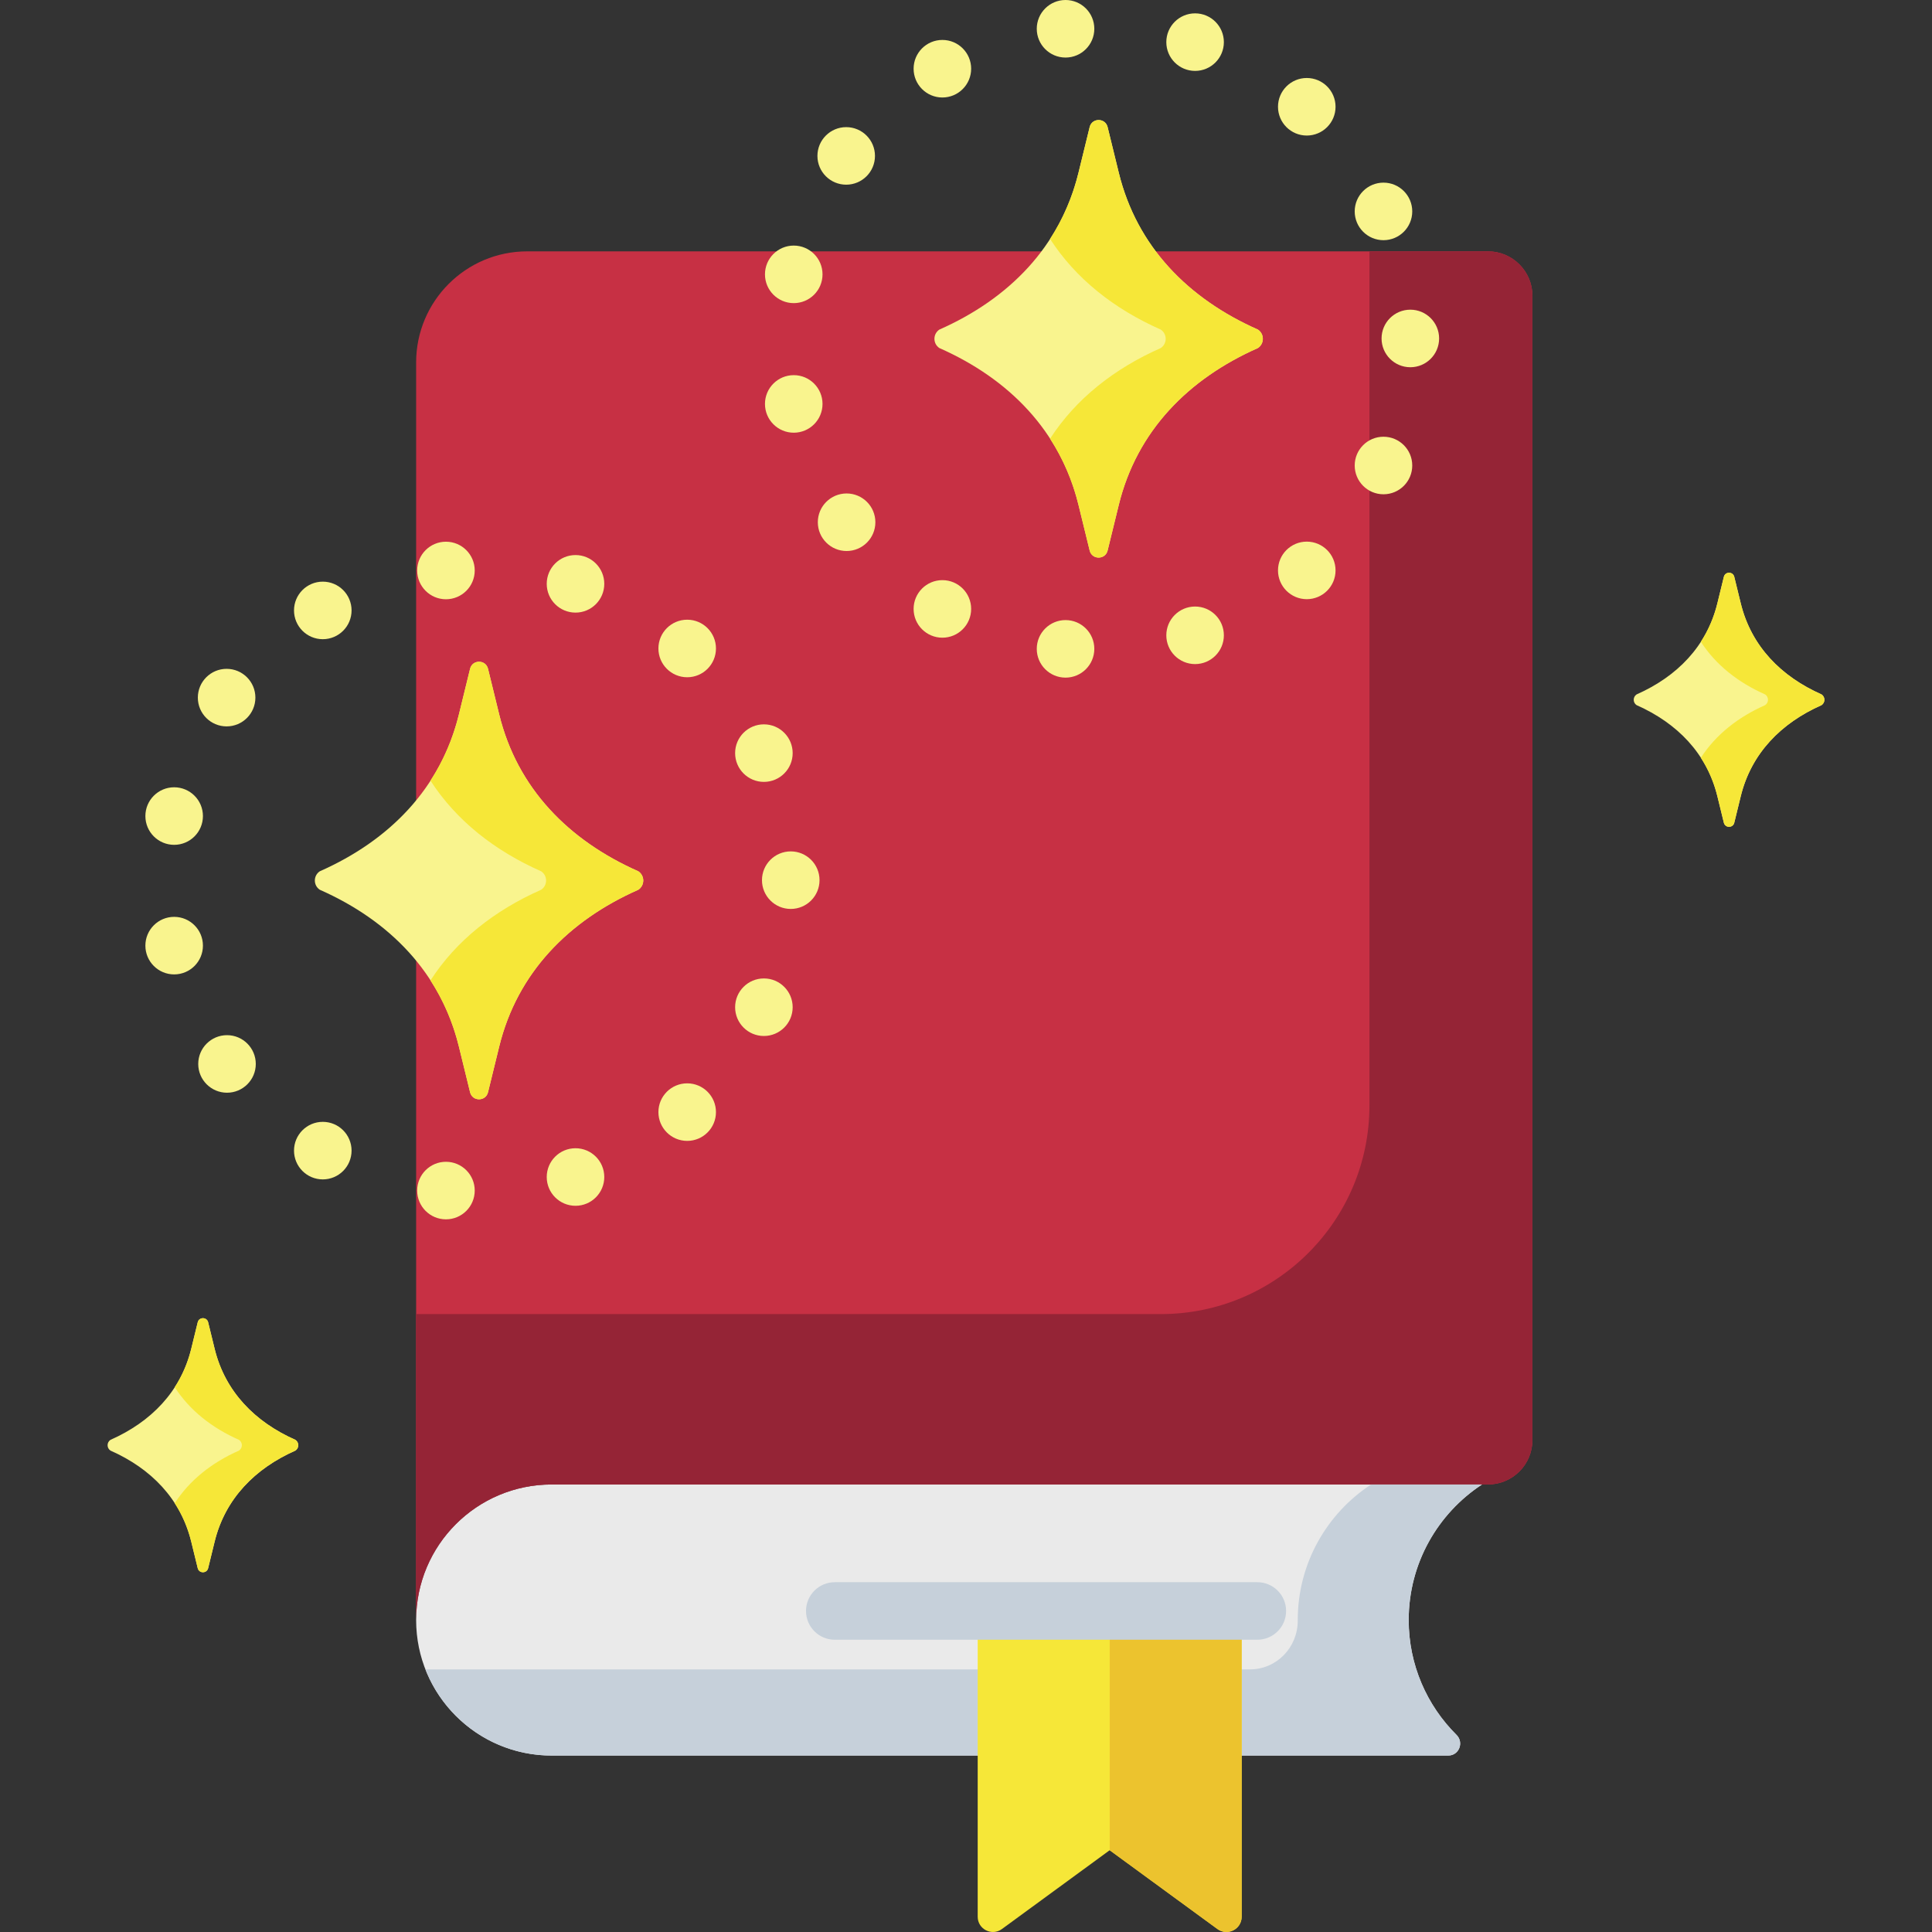 <?xml version="1.0" encoding="UTF-8"?> <svg xmlns="http://www.w3.org/2000/svg" id="Capa_1" height="512" viewBox="0 0 511 511" width="512"><rect x="0" y="0" width="511" height="511" fill="#333333" stroke="none"/><g><g><g><g><path d="m393.56 66.481h-254.104c-16.233 0-29.392 13.159-29.392 29.392v223.464 109.145c0-19.798 16.05-35.848 35.848-35.848h21.129 226.519c6.493 0 11.757-5.264 11.757-11.757v-302.639c0-6.493-5.263-11.757-11.757-11.757z" fill="#c73044"></path></g></g><g><g><path d="m372.59 428.483c0-15.002 7.717-28.195 19.392-35.848h-246.07c-19.798 0-35.848 16.05-35.848 35.848 0 19.798 16.05 35.848 35.848 35.848h237.131c2.864 0 4.223-3.452 2.191-5.471-7.808-7.758-12.644-18.5-12.644-30.377z" fill="#eaeaea"></path></g></g><g><g><path d="m393.56 66.481h-31.352v225.898c0 30.479-24.708 55.187-55.187 55.187h-183.09-13.868v80.916c0-19.798 16.05-35.848 35.848-35.848h21.129 226.52c6.493 0 11.757-5.264 11.757-11.757v-302.639c0-6.493-5.263-11.757-11.757-11.757z" fill="#952436"></path></g></g><g><g><path d="m372.59 428.483c0-15.002 7.717-28.195 19.392-35.848h-29.343c-11.675 7.653-19.393 20.846-19.393 35.848v.137c.022 7.097-5.571 12.923-12.669 12.923h-218.05c5.222 13.338 18.195 22.788 33.383 22.788h216.727 20.404c2.864 0 4.223-3.452 2.191-5.47-7.805-7.758-12.642-18.501-12.642-30.378z" fill="#c6d0da"></path></g></g></g><g><g><g><g><path d="m129.079 176.888 2.954 12.066c4.788 19.559 18.381 33.347 36.796 41.494 1.743 1.162 1.743 3.724 0 4.886-18.415 8.147-32.008 21.935-36.796 41.494l-2.954 12.066c-.608 2.483-4.138 2.483-4.746 0l-2.954-12.066c-4.788-19.559-18.381-33.347-36.796-41.494-1.743-1.162-1.743-3.724 0-4.886 18.415-8.147 32.008-21.935 36.796-41.494l2.954-12.066c.607-2.483 4.138-2.483 4.746 0z" fill="#f9f48e"></path></g></g></g><g><path d="m168.828 230.449c-18.415-8.147-32.008-21.935-36.796-41.494l-2.954-12.066c-.608-2.483-4.138-2.483-4.746 0l-2.954 12.066c-1.585 6.474-4.152 12.301-7.522 17.515 6.811 10.539 16.954 18.528 29.274 23.979 1.743 1.162 1.743 3.724 0 4.886-12.32 5.451-22.463 13.44-29.274 23.979 3.369 5.214 5.937 11.041 7.522 17.515l2.954 12.066c.608 2.483 4.138 2.483 4.746 0l2.954-12.066c4.788-19.559 18.381-33.347 36.796-41.494 1.744-1.162 1.744-3.724 0-4.886z" fill="#f6e738"></path></g></g><g><g><g><g><path d="m458.703 152.569 1.715 7.006c2.78 11.357 10.673 19.363 21.366 24.094 1.012.675 1.012 2.162 0 2.837-10.693 4.731-18.586 12.737-21.366 24.094l-1.715 7.006c-.353 1.442-2.403 1.442-2.756 0l-1.715-7.006c-2.78-11.357-10.673-19.363-21.366-24.094-1.012-.675-1.012-2.162 0-2.837 10.693-4.731 18.586-12.737 21.366-24.094l1.715-7.006c.353-1.442 2.403-1.442 2.756 0z" fill="#f9f48e"></path></g></g></g><g><path d="m481.784 183.669c-10.693-4.731-18.586-12.737-21.366-24.094l-1.715-7.006c-.353-1.442-2.403-1.442-2.756 0l-1.715 7.006c-.92 3.759-2.411 7.143-4.367 10.17 3.955 6.12 9.845 10.759 16.998 13.923 1.012.675 1.012 2.162 0 2.837-7.154 3.165-13.044 7.804-16.998 13.923 1.956 3.028 3.447 6.411 4.367 10.17l1.715 7.006c.353 1.442 2.403 1.442 2.756 0l1.715-7.006c2.78-11.357 10.673-19.363 21.366-24.094 1.012-.673 1.012-2.16 0-2.835z" fill="#f6e738"></path></g></g><g><g><g><g><path d="m55.053 349.732 1.715 7.006c2.78 11.357 10.673 19.363 21.366 24.094 1.012.675 1.012 2.162 0 2.837-10.693 4.731-18.586 12.737-21.366 24.094l-1.715 7.006c-.353 1.442-2.403 1.442-2.756 0l-1.715-7.006c-2.78-11.357-10.673-19.363-21.366-24.094-1.012-.675-1.012-2.162 0-2.837 10.693-4.731 18.586-12.737 21.366-24.094l1.715-7.006c.353-1.442 2.403-1.442 2.756 0z" fill="#f9f48e"></path></g></g></g><g><path d="m78.134 380.832c-10.693-4.731-18.586-12.737-21.366-24.094l-1.715-7.006c-.353-1.442-2.403-1.442-2.756 0l-1.715 7.006c-.92 3.759-2.411 7.143-4.367 10.17 3.955 6.12 9.845 10.759 16.998 13.923 1.012.675 1.012 2.162 0 2.837-7.154 3.165-13.044 7.804-16.998 13.923 1.956 3.028 3.447 6.411 4.367 10.17l1.715 7.006c.353 1.442 2.403 1.442 2.756 0l1.715-7.006c2.78-11.357 10.673-19.363 21.366-24.094 1.012-.672 1.012-2.16 0-2.835z" fill="#f6e738"></path></g></g><g><g><g><path d="m322.003 510.216-28.5-20.843-28.5 20.843c-2.663 1.947-6.409.046-6.409-3.253v-80.873h69.819v80.873c-.001 3.298-3.747 5.2-6.41 3.253z" fill="#f6e738"></path></g></g><g><g><path d="m293.503 426.09v63.283l28.5 20.843c2.663 1.947 6.409.046 6.409-3.253v-80.873z" fill="#ecc32e"></path></g></g></g><g><path d="m332.554 433.699h-111.76c-4.202 0-7.609-3.407-7.609-7.609s3.407-7.609 7.609-7.609h111.76c4.202 0 7.609 3.407 7.609 7.609s-3.406 7.609-7.609 7.609z" fill="#c6d0da"></path></g><g><g><circle cx="152.217" cy="154.42" fill="#f9f48e" r="7.611"></circle></g><g><circle cx="181.756" cy="171.518" fill="#f9f48e" r="7.611"></circle></g><g><circle cx="202.044" cy="199.194" fill="#f9f48e" r="7.611"></circle></g><g><circle cx="209.149" cy="232.797" fill="#f9f48e" r="7.611"></circle></g><g><circle cx="202.044" cy="266.4" fill="#f9f48e" r="7.611"></circle></g><g><circle cx="181.756" cy="294.146" fill="#f9f48e" r="7.611"></circle></g><g><circle cx="152.217" cy="311.312" fill="#f9f48e" r="7.611"></circle></g><g><circle cx="117.951" cy="314.895" fill="#f9f48e" r="7.611"></circle></g><g><circle cx="85.376" cy="304.331" fill="#f9f48e" r="7.611"></circle></g><g><circle cx="60.042" cy="281.405" fill="#f9f48e" r="7.611"></circle></g><g><circle cx="46.063" cy="250.113" fill="#f9f48e" r="7.611"></circle></g><g><circle cx="46.063" cy="215.841" fill="#f9f48e" r="7.611"></circle></g><g><circle cx="59.938" cy="184.514" fill="#f9f48e" r="7.611"></circle></g><g><circle cx="85.376" cy="161.452" fill="#f9f48e" r="7.611"></circle></g><g><circle cx="117.951" cy="150.889" fill="#f9f48e" r="7.611"></circle></g></g><g><g><g><g><path d="m292.955 33.611 2.954 12.066c4.788 19.559 18.381 33.347 36.796 41.494 1.743 1.162 1.743 3.724 0 4.886-18.415 8.147-32.008 21.935-36.796 41.494l-2.954 12.066c-.608 2.483-4.138 2.483-4.746 0l-2.954-12.066c-4.788-19.559-18.381-33.347-36.796-41.494-1.743-1.162-1.743-3.724 0-4.886 18.415-8.147 32.008-21.935 36.796-41.494l2.954-12.066c.608-2.483 4.138-2.483 4.746 0z" fill="#f9f48e"></path></g></g></g><g><path d="m332.705 87.171c-18.415-8.147-32.008-21.935-36.796-41.494l-2.954-12.066c-.608-2.483-4.138-2.483-4.746 0l-2.954 12.066c-1.585 6.474-4.152 12.301-7.522 17.515 6.811 10.539 16.954 18.528 29.274 23.979 1.743 1.162 1.743 3.724 0 4.886-12.32 5.451-22.463 13.44-29.274 23.979 3.369 5.214 5.937 11.041 7.522 17.515l2.954 12.066c.608 2.483 4.138 2.483 4.746 0l2.954-12.066c4.788-19.559 18.381-33.347 36.796-41.494 1.743-1.162 1.743-3.723 0-4.886z" fill="#f6e738"></path></g></g><g><g><circle cx="316.093" cy="11.143" fill="#f9f48e" r="7.611"></circle></g><g><circle cx="345.632" cy="28.24" fill="#f9f48e" r="7.611"></circle></g><g><circle cx="365.92" cy="55.917" fill="#f9f48e" r="7.611"></circle></g><g><circle cx="373.025" cy="89.52" fill="#f9f48e" r="7.611"></circle></g><g><circle cx="365.92" cy="123.123" fill="#f9f48e" r="7.611"></circle></g><g><circle cx="345.632" cy="150.868" fill="#f9f48e" r="7.611"></circle></g><g><circle cx="316.093" cy="168.035" fill="#f9f48e" r="7.611"></circle></g><g><circle cx="281.827" cy="171.618" fill="#f9f48e" r="7.611"></circle></g><g><circle cx="249.253" cy="161.054" fill="#f9f48e" r="7.611"></circle></g><g><circle cx="223.918" cy="138.128" fill="#f9f48e" r="7.611"></circle></g><g><circle cx="209.94" cy="106.836" fill="#f9f48e" r="7.611"></circle></g><g><circle cx="209.94" cy="72.564" fill="#f9f48e" r="7.611"></circle></g><g><circle cx="223.814" cy="41.237" fill="#f9f48e" r="7.611"></circle></g><g><circle cx="249.253" cy="18.175" fill="#f9f48e" r="7.611"></circle></g><g><circle cx="281.827" cy="7.611" fill="#f9f48e" r="7.611"></circle></g></g></g></svg> 